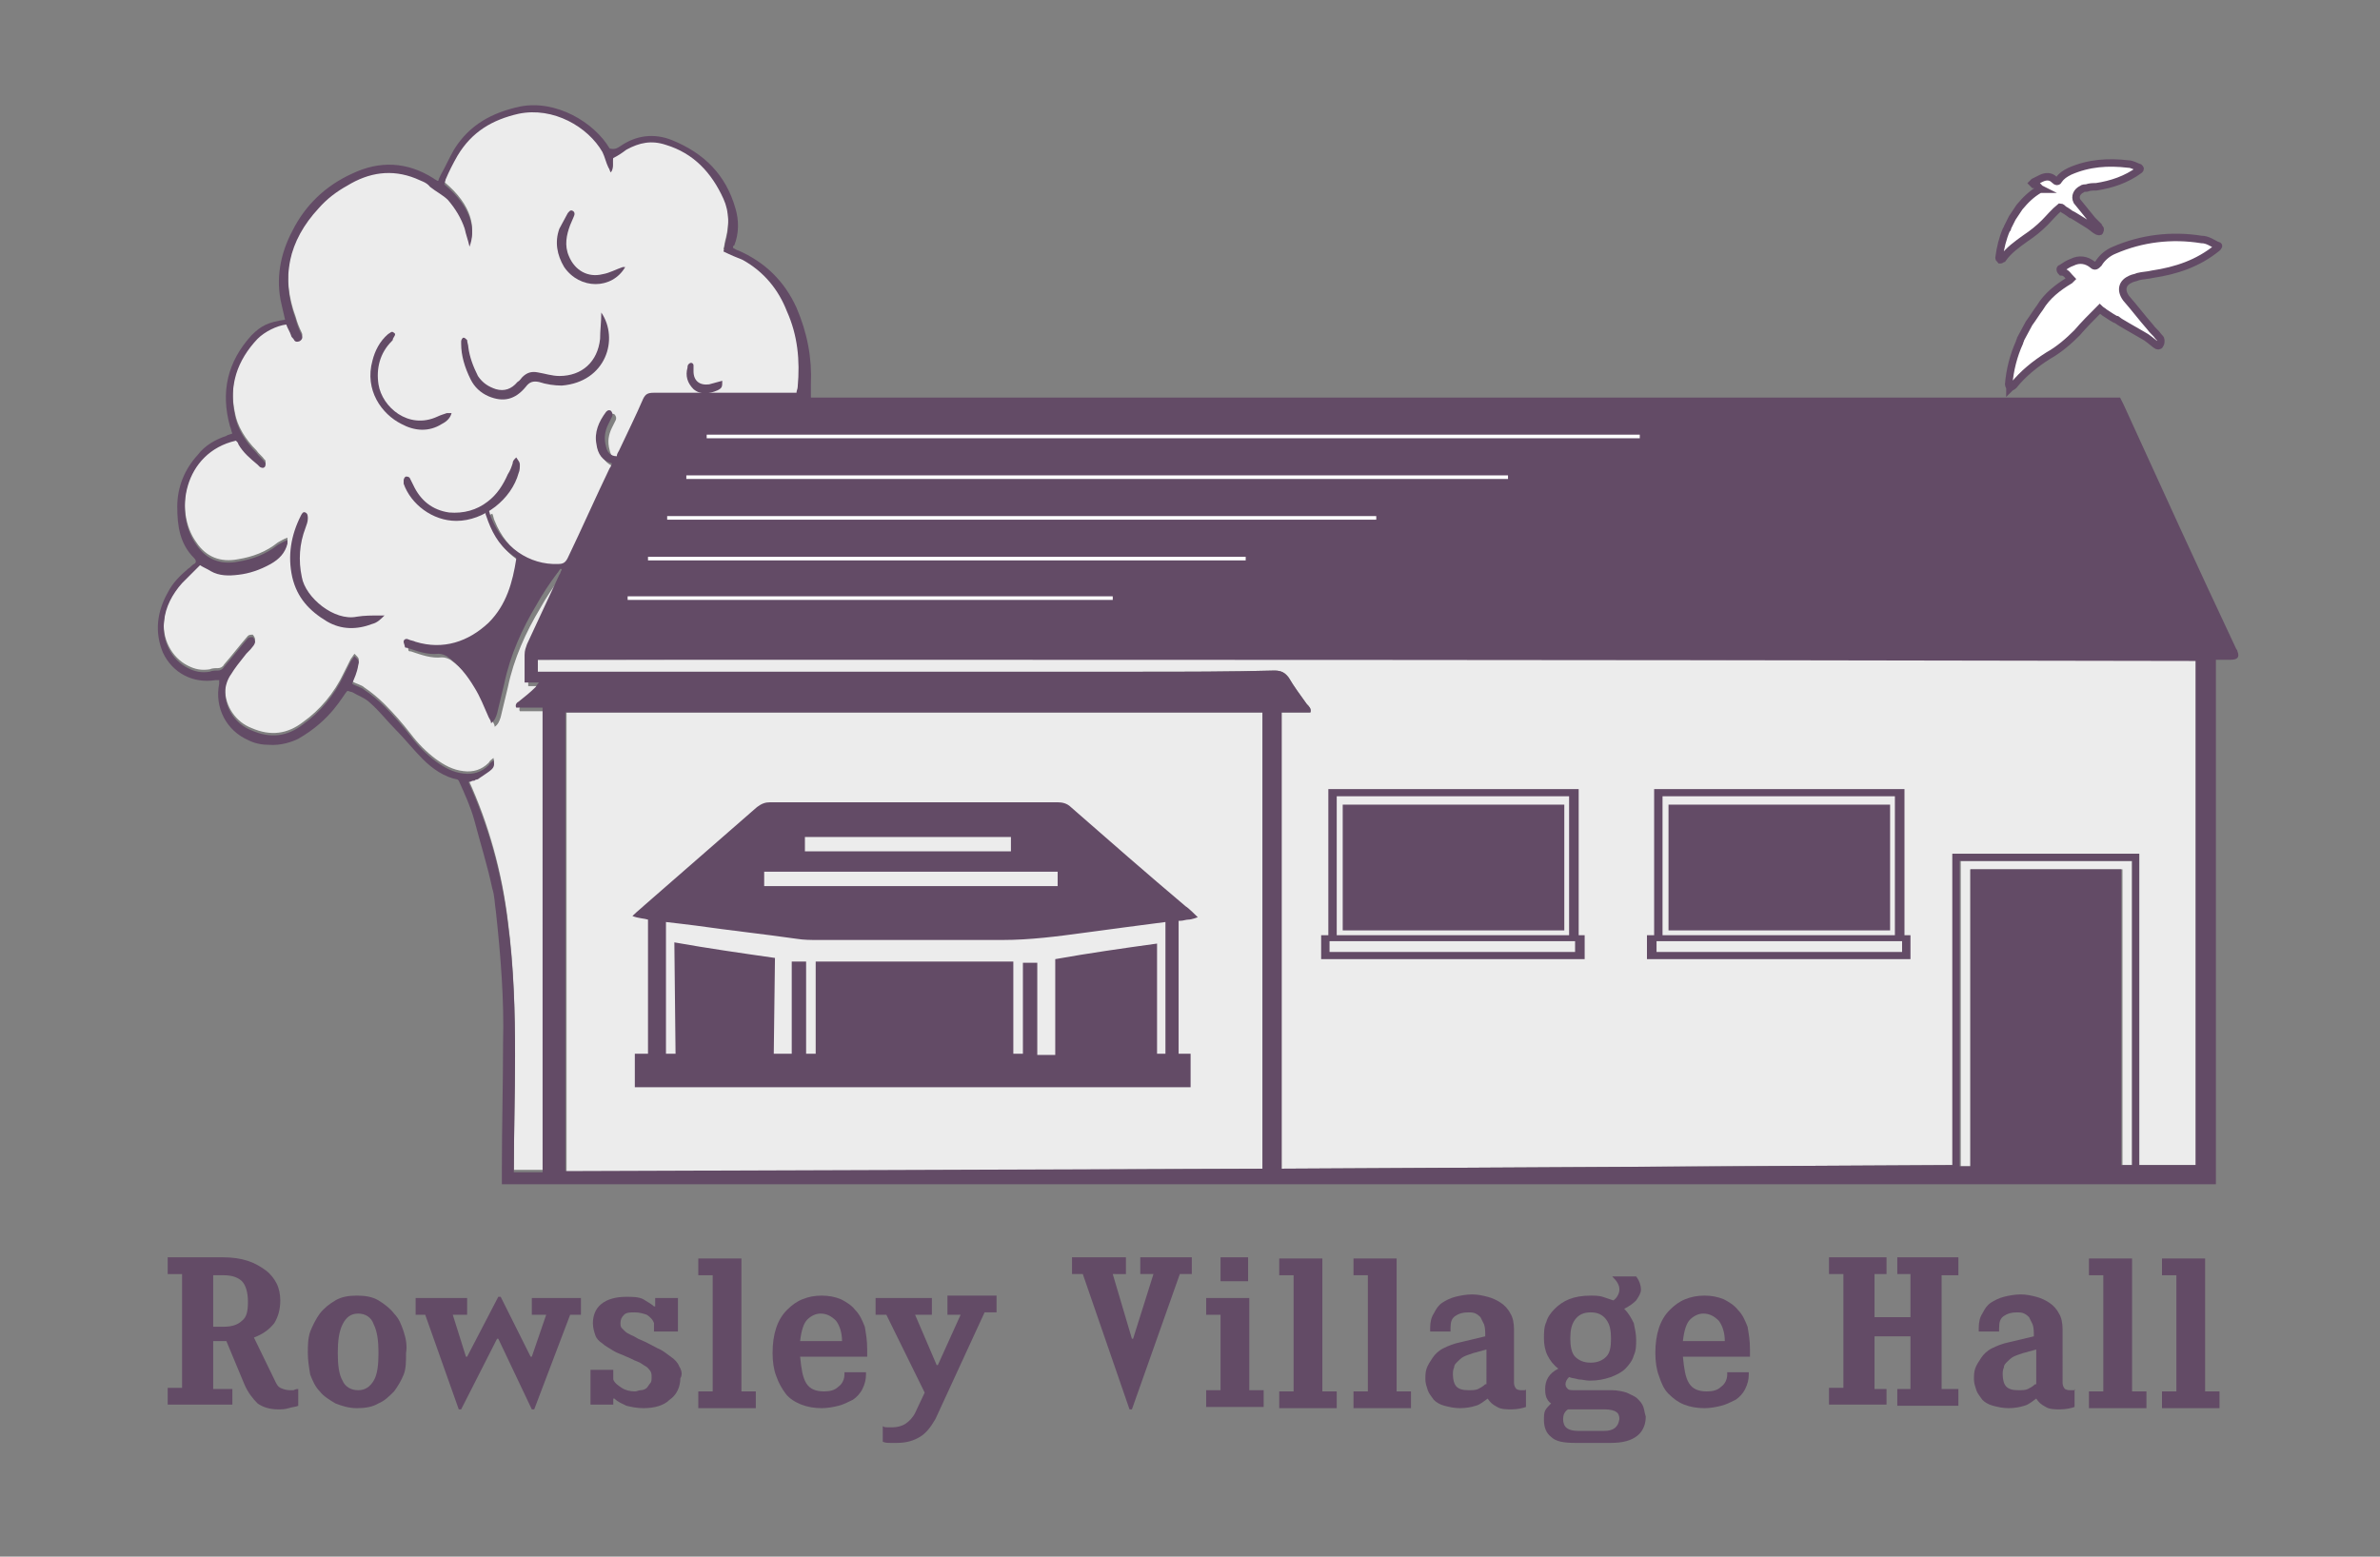 <?xml version="1.0" encoding="utf-8"?>
<!-- Generator: Adobe Illustrator 27.0.1, SVG Export Plug-In . SVG Version: 6.00 Build 0)  -->
<svg version="1.1" xmlns="http://www.w3.org/2000/svg" xmlns:xlink="http://www.w3.org/1999/xlink" x="0px" y="0px" width="198.7px"
	 height="130px" viewBox="0 0 198.7 130" style="enable-background:new 0 0 198.7 130;" xml:space="preserve">
<rect x="0" y="0" width="198.7" height="130" fill="#808080" stroke="none"/>
<style type="text/css">
	.st0{fill:#634B66;}
	.st1{opacity:0.85;fill:#FFFFFF;}
	.st2{fill:#FFFFFF;stroke:#634B66;stroke-width:0.624;stroke-miterlimit:10;}
	.st3{fill:#FFFFFF;}
</style>
<g id="Background">
</g>
<g id="Text_00000084491684430640456500000008387507245511023764_">
	<path class="st0" d="M184.1,116.1v-11h-3.6v1.4h1.2v9.7h-1.2v1.4h4.8v-1.4H184.1z"/>
	<path class="st0" d="M178,116.1v-11h-3.6v1.4h1.2v9.7h-1.2v1.4h4.8v-1.4H178z"/>
	<path class="st0" d="M173.1,116.1c-0.1,0-0.1,0-0.2,0c-0.2,0-0.3,0-0.5-0.1c-0.1-0.1-0.2-0.3-0.2-0.5V111c0-0.5-0.1-1-0.3-1.3
		c-0.2-0.4-0.5-0.7-0.8-0.9c-0.3-0.2-0.7-0.4-1.1-0.5c-0.4-0.1-0.8-0.2-1.3-0.2c-0.5,0-1,0.1-1.4,0.2c-0.4,0.1-0.8,0.3-1.1,0.5
		c-0.3,0.2-0.5,0.5-0.7,0.9c-0.2,0.3-0.3,0.7-0.3,1.2v0.3h1.7v-0.3c0-0.5,0.1-0.8,0.4-1c0.3-0.2,0.6-0.3,1.1-0.3
		c0.2,0,0.4,0,0.6,0.1c0.2,0.1,0.3,0.2,0.4,0.3c0.1,0.2,0.2,0.4,0.3,0.6c0.1,0.3,0.1,0.6,0.1,1l-2.1,0.5c-0.5,0.1-1,0.3-1.4,0.5
		c-0.4,0.2-0.7,0.5-0.9,0.8c-0.2,0.3-0.4,0.6-0.5,0.9c-0.1,0.3-0.1,0.6-0.1,0.9c0,0.3,0.1,0.6,0.2,0.9c0.1,0.3,0.3,0.5,0.5,0.8
		c0.2,0.2,0.5,0.4,0.9,0.5c0.4,0.1,0.8,0.2,1.3,0.2c0.5,0,1-0.1,1.3-0.2c0.4-0.1,0.7-0.4,1-0.6c0.2,0.3,0.4,0.5,0.8,0.7
		c0.3,0.2,0.8,0.2,1.2,0.2c0.5,0,0.9-0.1,1.2-0.2V116C173.3,116.1,173.2,116.1,173.1,116.1z M169.9,115.6c-0.2,0.2-0.4,0.3-0.6,0.4
		c-0.2,0.1-0.5,0.1-0.8,0.1c-0.5,0-0.8-0.1-1-0.3c-0.2-0.2-0.3-0.6-0.3-1c0-0.2,0-0.4,0.1-0.6c0-0.2,0.1-0.3,0.3-0.5
		c0.1-0.1,0.3-0.3,0.5-0.4c0.2-0.1,0.5-0.2,0.8-0.3l1.1-0.3V115.6z"/>
	<path class="st0" d="M163.5,106.5V105h-5.1v1.4h1.1v3.6h-3v-3.6h1V105h-4.8v1.4h1.2v9.5h-1.2v1.4h4.8V116h-1v-4.4h3v4.4h-1.1v1.4
		h5.1V116h-1.4v-9.5H163.5z"/>
	<path class="st0" d="M145.9,110.8c-0.2-0.5-0.4-1-0.8-1.4c-0.3-0.4-0.8-0.7-1.2-0.9c-0.5-0.2-1-0.3-1.6-0.3c-0.6,0-1.1,0.1-1.6,0.3
		c-0.5,0.2-0.9,0.5-1.3,0.9c-0.4,0.4-0.7,0.9-0.9,1.5c-0.2,0.6-0.3,1.3-0.3,2.1c0,0.7,0.1,1.4,0.3,1.9c0.2,0.6,0.4,1.1,0.8,1.5
		c0.4,0.4,0.8,0.7,1.3,0.9c0.5,0.2,1.1,0.3,1.7,0.3c0.5,0,1-0.1,1.4-0.2c0.4-0.1,0.8-0.3,1.2-0.5c0.3-0.2,0.6-0.5,0.8-0.9
		c0.2-0.4,0.3-0.8,0.3-1.2v-0.2h-1.8v0.2c0,0.4-0.2,0.8-0.5,1c-0.3,0.3-0.7,0.4-1.2,0.4c-0.7,0-1.2-0.2-1.5-0.7
		c-0.3-0.5-0.4-1.2-0.5-2.2h5.6c0-0.1,0-0.2,0-0.3c0-0.1,0-0.2,0-0.3C146.1,111.9,146,111.4,145.9,110.8z M140.5,112
		c0.1-0.9,0.3-1.5,0.6-1.8c0.3-0.3,0.7-0.5,1.1-0.5c0.5,0,0.9,0.2,1.3,0.6c0.3,0.4,0.5,1,0.5,1.7H140.5z"/>
	<path class="st0" d="M137.2,117.5c-0.1-0.3-0.3-0.5-0.5-0.7c-0.2-0.2-0.5-0.3-0.9-0.5c-0.3-0.1-0.8-0.2-1.2-0.2h-3.1
		c-0.3,0-0.5,0-0.6-0.1c-0.1-0.1-0.2-0.2-0.2-0.4c0-0.2,0.1-0.4,0.3-0.6c0.2,0.1,0.5,0.1,0.8,0.2c0.3,0,0.6,0.1,0.9,0.1
		c0.7,0,1.2-0.1,1.8-0.3c0.5-0.2,0.9-0.4,1.2-0.7c0.3-0.3,0.6-0.7,0.7-1.1c0.2-0.4,0.2-0.9,0.2-1.3c0-0.5-0.1-0.9-0.2-1.4
		c-0.2-0.4-0.4-0.8-0.8-1.2c0.4-0.2,0.7-0.4,1-0.7c0.2-0.3,0.4-0.6,0.4-0.9c0-0.3-0.1-0.7-0.4-1.1h-2c0.4,0.4,0.6,0.7,0.6,1.1
		c0,0.3-0.2,0.7-0.5,0.9c-0.3-0.1-0.6-0.2-0.9-0.3c-0.3-0.1-0.7-0.1-1-0.1c-0.7,0-1.3,0.1-1.8,0.3c-0.5,0.2-0.9,0.5-1.2,0.8
		c-0.3,0.3-0.6,0.7-0.7,1.1c-0.2,0.4-0.2,0.9-0.2,1.4c0,0.5,0.1,1,0.3,1.4c0.2,0.4,0.5,0.8,0.9,1.1c-0.8,0.4-1.1,1-1.1,1.7
		c0,0.2,0,0.4,0.1,0.7c0.1,0.2,0.2,0.4,0.4,0.5c-0.2,0.2-0.4,0.4-0.5,0.6c-0.1,0.2-0.1,0.5-0.1,0.8c0,0.6,0.2,1.1,0.6,1.4
		c0.4,0.4,1.1,0.5,2,0.5h3c1,0,1.7-0.2,2.2-0.6c0.5-0.4,0.7-1,0.7-1.6C137.3,118,137.3,117.8,137.2,117.5z M131.5,110.2
		c0.3-0.4,0.7-0.6,1.3-0.6c0.6,0,1,0.2,1.3,0.6c0.3,0.4,0.4,0.9,0.4,1.6c0,0.7-0.1,1.2-0.4,1.5c-0.3,0.3-0.7,0.5-1.3,0.5
		c-0.6,0-1-0.2-1.3-0.5c-0.3-0.3-0.4-0.9-0.4-1.5C131.1,111.1,131.2,110.6,131.5,110.2z M133.9,119.5h-2.1c-0.9,0-1.3-0.3-1.3-1
		c0-0.3,0.1-0.6,0.4-0.8h3.1c0.4,0,0.8,0.1,0.9,0.2c0.2,0.1,0.3,0.3,0.3,0.6C135.1,119.2,134.7,119.5,133.9,119.5z"/>
	<path class="st0" d="M127.3,116.1c-0.1,0-0.1,0-0.2,0c-0.2,0-0.3,0-0.5-0.1c-0.1-0.1-0.2-0.3-0.2-0.5V111c0-0.5-0.1-1-0.3-1.3
		c-0.2-0.4-0.5-0.7-0.8-0.9c-0.3-0.2-0.7-0.4-1.1-0.5c-0.4-0.1-0.8-0.2-1.3-0.2c-0.5,0-1,0.1-1.4,0.2c-0.4,0.1-0.8,0.3-1.1,0.5
		c-0.3,0.2-0.5,0.5-0.7,0.9c-0.2,0.3-0.3,0.7-0.3,1.2v0.3h1.7v-0.3c0-0.5,0.1-0.8,0.4-1c0.3-0.2,0.6-0.3,1.1-0.3
		c0.2,0,0.4,0,0.6,0.1c0.2,0.1,0.3,0.2,0.4,0.3c0.1,0.2,0.2,0.4,0.3,0.6c0.1,0.3,0.1,0.6,0.1,1l-2.1,0.5c-0.5,0.1-1,0.3-1.4,0.5
		c-0.4,0.2-0.7,0.5-0.9,0.8c-0.2,0.3-0.4,0.6-0.5,0.9c-0.1,0.3-0.1,0.6-0.1,0.9c0,0.3,0.1,0.6,0.2,0.9c0.1,0.3,0.3,0.5,0.5,0.8
		c0.2,0.2,0.5,0.4,0.9,0.5c0.4,0.1,0.8,0.2,1.3,0.2c0.5,0,1-0.1,1.3-0.2c0.4-0.1,0.7-0.4,1-0.6c0.2,0.3,0.4,0.5,0.8,0.7
		c0.3,0.2,0.8,0.2,1.2,0.2c0.5,0,0.9-0.1,1.2-0.2V116C127.4,116.1,127.3,116.1,127.3,116.1z M124,115.6c-0.2,0.2-0.4,0.3-0.6,0.4
		c-0.2,0.1-0.5,0.1-0.8,0.1c-0.5,0-0.8-0.1-1-0.3c-0.2-0.2-0.3-0.6-0.3-1c0-0.2,0-0.4,0.1-0.6c0-0.2,0.1-0.3,0.3-0.5
		c0.1-0.1,0.3-0.3,0.5-0.4c0.2-0.1,0.5-0.2,0.8-0.3l1.1-0.3V115.6z"/>
	<path class="st0" d="M116.6,116.1v-11H113v1.4h1.2v9.7H113v1.4h4.8v-1.4H116.6z"/>
	<path class="st0" d="M110.4,116.1v-11h-3.6v1.4h1.2v9.7h-1.2v1.4h4.8v-1.4H110.4z"/>
	<path class="st0" d="M104.3,116.1v-7.7h-3.6v1.4h1.2v6.3h-1.2v1.4h4.8v-1.4H104.3z M101.9,105v2h2.3v-2H101.9z"/>
	<path class="st0" d="M95.2,105v1.4h1.1l-1.7,5.4h-0.1l-1.6-5.4H94V105h-4.5v1.4h0.9l3.9,11.3h0.2l4-11.3h1V105H95.2z"/>
	<path class="st0" d="M79.1,108.4v1.4h1.1l-1.9,4.2h-0.1l-1.8-4.2h1.4v-1.4h-4.7v1.4h0.9l3.2,6.5l-0.8,1.7c-0.2,0.4-0.5,0.7-0.8,0.9
		c-0.3,0.2-0.7,0.3-1.1,0.3c-0.1,0-0.2,0-0.4,0c-0.1,0-0.3,0-0.4-0.1v1.3c0.2,0.1,0.4,0.1,0.6,0.1c0.2,0,0.4,0,0.6,0
		c0.8,0,1.4-0.2,1.9-0.5c0.5-0.3,0.9-0.8,1.3-1.5l4.1-8.9h1v-1.4H79.1z"/>
	<path class="st0" d="M72.2,110.8c-0.2-0.5-0.4-1-0.8-1.4c-0.3-0.4-0.8-0.7-1.2-0.9c-0.5-0.2-1-0.3-1.6-0.3c-0.6,0-1.1,0.1-1.6,0.3
		c-0.5,0.2-0.9,0.5-1.3,0.9c-0.4,0.4-0.7,0.9-0.9,1.5c-0.2,0.6-0.3,1.3-0.3,2.1c0,0.7,0.1,1.4,0.3,1.9c0.2,0.6,0.5,1.1,0.8,1.5
		c0.3,0.4,0.8,0.7,1.3,0.9c0.5,0.2,1.1,0.3,1.7,0.3c0.5,0,1-0.1,1.4-0.2c0.4-0.1,0.8-0.3,1.2-0.5c0.3-0.2,0.6-0.5,0.8-0.9
		c0.2-0.4,0.3-0.8,0.3-1.2v-0.2h-1.8v0.2c0,0.4-0.2,0.8-0.5,1c-0.3,0.3-0.7,0.4-1.2,0.4c-0.7,0-1.2-0.2-1.5-0.7
		c-0.3-0.5-0.4-1.2-0.5-2.2h5.6c0-0.1,0-0.2,0-0.3c0-0.1,0-0.2,0-0.3C72.4,111.9,72.3,111.4,72.2,110.8z M66.8,112
		c0.1-0.9,0.3-1.5,0.6-1.8c0.3-0.3,0.7-0.5,1.1-0.5c0.5,0,0.9,0.2,1.3,0.6c0.3,0.4,0.5,1,0.5,1.7H66.8z"/>
	<path class="st0" d="M61.9,116.1v-11h-3.6v1.4h1.2v9.7h-1.2v1.4h4.8v-1.4H61.9z"/>
	<path class="st0" d="M56.7,114.1c-0.1-0.3-0.4-0.6-0.7-0.8c-0.3-0.2-0.6-0.5-1.1-0.7c-0.4-0.2-0.9-0.5-1.4-0.7
		c-0.3-0.1-0.5-0.3-0.8-0.4c-0.2-0.1-0.4-0.2-0.5-0.3c-0.1-0.1-0.2-0.2-0.3-0.3c-0.1-0.1-0.1-0.3-0.1-0.4c0-0.3,0.1-0.5,0.3-0.7
		c0.2-0.2,0.5-0.2,0.9-0.2c0.4,0,0.7,0.1,1,0.2c0.3,0.2,0.5,0.4,0.6,0.7v0.7h2v-2.8h-1.9v0.7h-0.1c-0.2-0.2-0.6-0.4-0.9-0.6
		c-0.4-0.2-0.9-0.2-1.4-0.2c-0.9,0-1.6,0.2-2.1,0.6c-0.5,0.4-0.7,1-0.7,1.6c0,0.4,0.1,0.7,0.2,1c0.1,0.3,0.3,0.5,0.6,0.7
		c0.2,0.2,0.6,0.4,0.9,0.6c0.3,0.2,0.7,0.3,1.1,0.5c0.3,0.1,0.6,0.3,0.9,0.4c0.3,0.1,0.5,0.3,0.7,0.4c0.2,0.1,0.3,0.3,0.4,0.4
		c0.1,0.2,0.1,0.3,0.1,0.5c0,0.2,0,0.4-0.1,0.5c-0.1,0.1-0.2,0.3-0.3,0.4c-0.1,0.1-0.3,0.2-0.5,0.2c-0.2,0-0.3,0.1-0.5,0.1
		c-0.4,0-0.8-0.1-1.1-0.3c-0.3-0.2-0.6-0.4-0.7-0.7v-0.8h-1.9v2.9h1.9v-0.5h0.1c0.3,0.3,0.6,0.4,1,0.6c0.4,0.1,0.9,0.2,1.4,0.2
		c0.9,0,1.7-0.2,2.2-0.7c0.6-0.4,0.9-1.1,0.9-1.8C57,114.8,56.9,114.4,56.7,114.1z"/>
	<path class="st0" d="M44.4,108.4v1.4h1.2l-1.2,3.5h-0.1l-2.5-5h-0.2l-2.6,5h-0.1l-1.1-3.5H39v-1.4h-4.3v1.4h0.8l2.8,7.9h0.2l3-5.9
		h0.1l2.8,5.9h0.2l3-7.9h0.9v-1.4H44.4z"/>
	<path class="st0" d="M33.7,111.2c-0.2-0.6-0.4-1.1-0.8-1.5c-0.3-0.4-0.8-0.8-1.3-1.1c-0.5-0.3-1.1-0.4-1.8-0.4
		c-0.7,0-1.3,0.1-1.8,0.4c-0.5,0.3-0.9,0.6-1.3,1.1c-0.3,0.4-0.6,1-0.8,1.5c-0.2,0.6-0.2,1.2-0.2,1.8c0,0.6,0.1,1.2,0.2,1.8
		c0.2,0.5,0.4,1,0.8,1.4c0.3,0.4,0.8,0.7,1.3,1c0.5,0.2,1.1,0.4,1.8,0.4c0.7,0,1.3-0.1,1.8-0.4c0.5-0.2,0.9-0.6,1.3-1
		c0.3-0.4,0.6-0.9,0.8-1.4c0.2-0.5,0.2-1.1,0.2-1.8C34,112.4,33.9,111.8,33.7,111.2z M31.2,115.3c-0.3,0.5-0.7,0.8-1.3,0.8
		c-0.6,0-1.1-0.3-1.3-0.8c-0.3-0.5-0.4-1.3-0.4-2.3c0-1,0.1-1.8,0.4-2.4c0.3-0.6,0.7-0.9,1.3-0.9c0.6,0,1.1,0.3,1.3,0.9
		c0.3,0.6,0.4,1.4,0.4,2.4C31.6,114,31.5,114.8,31.2,115.3z"/>
	<path class="st0" d="M24.5,116.1c-0.1,0-0.2,0-0.3,0c-0.3,0-0.6-0.1-0.8-0.2c-0.2-0.1-0.3-0.3-0.4-0.5l-1.8-3.7
		c0.8-0.3,1.3-0.7,1.7-1.2c0.3-0.5,0.5-1.1,0.5-1.9c0-0.5-0.1-1-0.3-1.4c-0.2-0.4-0.5-0.8-0.9-1.1c-0.4-0.3-0.9-0.6-1.5-0.8
		c-0.6-0.2-1.3-0.3-2.1-0.3h-4.6v1.4h1.2v9.5h-1.2v1.4h5.4V116h-1.6v-4h1.1l1.5,3.6c0.3,0.7,0.7,1.2,1.1,1.6c0.4,0.3,1,0.5,1.7,0.5
		c0.3,0,0.6,0,0.9-0.1c0.3-0.1,0.6-0.1,0.8-0.2V116C24.8,116,24.7,116,24.5,116.1z M20.2,110.3c-0.3,0.3-0.8,0.5-1.5,0.5h-0.9v-4.3
		h0.9c0.7,0,1.2,0.2,1.5,0.5s0.5,0.9,0.5,1.7C20.7,109.5,20.6,110,20.2,110.3z"/>
</g>
<g id="Background_Layer">
	<path class="st1" d="M66.9,32.6c0,0.2-0.1,0.3-0.1,0.5c-0.2,0-0.4,0-0.5,0c-3.8,0-7.6,0-11.4,0c-0.5,0-0.7,0.1-0.9,0.5
		c-0.6,1.4-1.3,2.8-2,4.3c-0.1,0.2-0.2,0.3-0.2,0.5c-0.5,0-0.8-0.3-0.9-0.8c-0.2-0.7-0.1-1.3,0.2-1.9c0.1-0.2,0.2-0.4,0.3-0.6
		c0.1-0.2,0-0.4-0.1-0.5c-0.2-0.1-0.3,0-0.4,0.1c-0.6,0.8-1,1.7-0.8,2.7c0.1,0.8,0.5,1.4,1.3,1.6c-0.1,0.2-0.1,0.3-0.2,0.4
		c-1.2,2.5-2.3,5-3.5,7.5c-0.2,0.4-0.4,0.5-0.8,0.5c-2.4,0.1-4.6-1.4-5.6-3.9c-0.1-0.2-0.1-0.4-0.2-0.6c-0.3,0.1-0.3,0.3-0.2,0.5
		c0.4,1.2,1,2.4,2.1,3.2c0.1,0.1,0.3,0.2,0.4,0.3c0,0,0,0,0,0.1c-0.3,1.9-0.8,3.8-2.3,5.3c-1.7,1.6-3.8,2.3-6.1,1.6
		c-0.2-0.1-0.4-0.1-0.6-0.2c-0.2-0.1-0.4,0-0.4,0.2c0,0.1,0.1,0.3,0.1,0.4c0,0.1,0.1,0.1,0.2,0.1c0.9,0.3,1.7,0.6,2.6,0.5
		c0.3,0,0.5,0.1,0.7,0.2c1,0.7,1.7,1.6,2.3,2.6c0.5,0.8,0.8,1.6,1.2,2.5c0.1,0.2,0.2,0.3,0.2,0.5c0.3-0.2,0.4-0.5,0.5-0.8
		c0.2-0.8,0.4-1.7,0.6-2.5c0.5-2.4,1.5-4.6,2.7-6.6c0.5-0.9,1.1-1.8,1.7-2.6c0.1-0.1,0.2-0.3,0.3-0.4c0,0,0.1,0,0.1,0.1
		c-0.1,0.1-0.1,0.3-0.2,0.4c-0.9,1.9-1.8,3.9-2.7,5.8c-0.1,0.3-0.2,0.5-0.2,0.9c0,0.7,0,1.5,0,2.3h1.2c-0.2,0.2-0.2,0.3-0.3,0.4
		c-0.4,0.4-0.9,0.8-1.4,1.2c-0.2,0.1-0.3,0.3-0.2,0.5h2.2v38.3l-2.7,0c0-3.2,0.1-6.5,0.1-9.7c0-3.6-0.1-7.3-0.6-11.1
		c-0.5-4.1-1.6-8.1-3.3-11.8l0.1,0c0.1,0,0.2-0.1,0.3-0.1c0,0,0.1,0,0.1,0c0,0,0,0,0,0c0,0,0.1-0.1,0.2-0.1h0c0.1,0,0.2-0.1,0.2-0.1
		c1-0.7,1.4-0.8,1.2-1.5c-0.1,0.1-0.3,0.2-0.4,0.4c-0.6,0.6-1.3,0.8-2.1,0.7c-0.9-0.1-1.6-0.5-2.3-1c-0.8-0.6-1.5-1.3-2.1-2.1
		c-0.7-0.9-1.4-1.7-2.2-2.5c-0.5-0.5-1.1-1-1.7-1.4c-0.2-0.2-0.7-0.3-1-0.5c0.2-0.5,0.4-0.9,0.5-1.5c0.1-0.4,0.1-0.4-0.3-0.8
		c-0.1,0.1-0.2,0.3-0.3,0.4c-0.2,0.4-0.4,0.8-0.6,1.2c-0.8,1.7-2,3.1-3.4,4.1c-1.3,1-2.7,1.2-4.3,0.5c-1.3-0.5-2.2-1.8-2.2-3.2
		c0-0.5,0.2-1.1,0.5-1.5c0.3-0.5,0.7-1,1.1-1.5c0.2-0.3,0.5-0.5,0.7-0.8c0.1-0.1,0.2-0.3,0.2-0.4c0-0.1-0.1-0.3-0.2-0.4
		c-0.1,0-0.3,0-0.4,0.1c-0.7,0.8-1.3,1.6-2,2.4c-0.1,0.2-0.3,0.3-0.5,0.3c-0.2,0-0.5,0-0.7,0.1c-0.7,0.1-1.2,0-1.8-0.3
		c-1.4-0.7-2.2-2.3-2-3.9c0.1-1.2,0.7-2.3,1.5-3.2c0.5-0.5,1-1,1.5-1.5c0.3,0.2,0.6,0.3,0.9,0.5c0.7,0.4,1.5,0.4,2.3,0.3
		c0.9-0.1,1.8-0.4,2.7-0.9c0.7-0.4,1.2-0.9,1.4-1.7c0-0.1,0-0.1,0-0.3c-0.3,0.1-0.6,0.3-0.8,0.4c-1,0.8-2.1,1.2-3.3,1.4
		c-1.5,0.3-2.7-0.2-3.5-1.4c-1.9-2.6-1.1-7.7,3.3-8.7c0.1,0.1,0.2,0.2,0.2,0.3c0.4,0.7,1,1.2,1.6,1.7c0.1,0.1,0.1,0.1,0.2,0.2
		c0.2,0.1,0.3,0.1,0.4,0c0.1-0.1,0.1-0.4,0-0.4c-0.2-0.3-0.5-0.5-0.7-0.8c-0.9-0.9-1.6-2-1.8-3.2c-0.5-2.4,0.2-4.5,1.9-6.3
		c0.6-0.6,1.6-1.1,2.4-1.2c0.1,0.3,0.3,0.6,0.4,0.9c0,0.1,0.1,0.2,0.2,0.3c0.1,0.2,0.2,0.3,0.5,0.2c0.2-0.1,0.3-0.3,0.2-0.5
		c-0.2-0.4-0.4-0.9-0.5-1.3c-1.3-3.5-0.6-6.6,1.9-9.3c0.7-0.8,1.5-1.4,2.4-1.9c1.8-1.1,3.7-1.4,5.7-0.6c0.4,0.2,0.9,0.3,1.2,0.7
		c0.5,0.4,1.1,0.7,1.5,1.1c0.6,0.7,1.1,1.5,1.4,2.4c0.1,0.5,0.3,1,0.4,1.5c0.5-1.3,0.3-3.2-2.1-5.2c0-0.1,0.1-0.3,0.1-0.4
		c0.3-0.7,0.6-1.3,1-2c1.2-2,2.9-3,5.1-3.5c2.9-0.6,5.8,1.1,7,3.2c0.2,0.4,0.3,0.9,0.5,1.3c0.1,0.1,0.1,0.3,0.2,0.4
		c0.3-0.4,0.1-0.8,0.2-1.2c0.4-0.2,0.7-0.4,1.1-0.7c1.1-0.6,2.1-0.8,3.3-0.4c2.3,0.7,3.8,2.3,4.8,4.5c0.5,1.1,0.5,2.3,0.2,3.5
		c-0.1,0.3-0.1,0.6-0.2,0.9c0.6,0.3,1.1,0.5,1.6,0.7c1.8,1,3,2.5,3.7,4.3C66.8,28.3,67,30.4,66.9,32.6z"/>
	<polygon class="st1" points="105.4,59.5 105.4,97.6 47.3,97.9 47.3,59.5 	"/>
	<rect x="58.5" y="37.2" class="st1" width="110.1" height="1.3"/>
	<rect x="54.7" y="43.1" class="st1" width="118" height="1.3"/>
	<rect x="51.5" y="49.3" class="st1" width="124.5" height="1.3"/>
	<polygon class="st1" points="178,71.9 178,97.3 177.2,97.3 177.2,72.6 164.5,72.6 164.5,97.4 163.7,97.4 163.7,71.9 	"/>
	<path class="st1" d="M183.5,55.1v42.2l-4.9,0v-26H163v26h-0.2L107,97.6V59.5h2.4c0.1-0.3-0.1-0.5-0.3-0.7c-0.5-0.7-1.1-1.5-1.5-2.2
		c-0.3-0.4-0.6-0.6-1.2-0.6c-3.7,0.1-7.5,0.1-11.3,0.1c-16.5,0-33,0-49.6,0h-0.6v-1c0,0,0,0,0,0c0,0,0,0,0,0
		C91.3,55,137.4,55.1,183.5,55.1z"/>
</g>
<g id="Building">
	<path class="st0" d="M186.8,54.4c0-0.1-0.1-0.2-0.1-0.2c-3.2-6.8-6.3-13.6-9.4-20.4c-0.1-0.2-0.2-0.4-0.3-0.6H67.7
		c0-0.4,0-0.8,0-1.1c0.1-2.2-0.3-4.3-1.2-6.4c-1-2.2-2.6-3.8-4.9-4.8c-0.1,0-0.2-0.1-0.4-0.2c0-0.1,0-0.2,0.1-0.2
		c0.4-1,0.4-2.1,0.1-3.1c-0.8-2.8-2.6-4.6-5.3-5.7c-1.5-0.6-3-0.4-4.3,0.5c-0.3,0.2-0.5,0.3-0.9,0.2c-1.3-2.2-4.5-4.1-7.5-3.5
		c-2.3,0.5-4.2,1.5-5.5,3.6c-0.4,0.7-0.7,1.4-1.1,2.1c-0.1,0.2-0.2,0.4-0.2,0.5c-0.1,0-0.1,0-0.1,0c-0.1-0.1-0.2-0.1-0.3-0.2
		c-2.2-1.4-4.5-1.5-6.8-0.4c-2.2,1-3.9,2.6-5,4.8c-1,1.9-1.4,4-0.9,6.1c0.1,0.4,0.2,0.9,0.3,1.3c-1.4,0.2-2,0.5-2.8,1.3
		c-2,2.2-2.6,4.7-1.8,7.6c0.1,0.2,0.1,0.4,0.2,0.6c-0.2,0.1-0.4,0.1-0.5,0.2c-0.9,0.3-1.8,0.8-2.4,1.6c-1.1,1.2-1.7,2.7-1.7,4.3
		c0,1.6,0.2,3.1,1.4,4.3c0.2,0.2,0.2,0.4,0,0.5c-0.2,0.1-0.3,0.3-0.5,0.4c-0.7,0.6-1.3,1.2-1.7,2c-0.9,1.6-1.1,3.3-0.4,5
		c0.8,1.7,2.5,2.6,4.4,2.3c0.1,0,0.2,0,0.3,0c0,0.1,0,0.2,0,0.3c-0.4,2,0.6,3.9,2.4,4.7c0.2,0.1,0.8,0.4,1.7,0.4
		c1.1,0.1,2.1-0.3,2.5-0.5c2.8-1.6,3.7-3.6,4.1-4l0,0l0,0c0.1,0,0.3,0.1,0.4,0.1c0.5,0.3,1.1,0.5,1.5,0.9c0.8,0.7,1.4,1.5,2.1,2.2
		c0.8,0.8,1.5,1.7,2.3,2.5c0.8,0.8,1.8,1.5,2.9,1.7c0,0,0.1,0.1,0.1,0.1c0.5,1.1,1,2.2,1.3,3.3c0.5,1.9,1.1,3.8,1.5,5.7
		c0.2,0.6,0.2,1.3,0.3,1.9c0.4,3.7,0.7,7.4,0.6,11c0,3.5-0.1,7-0.1,10.5v0.2c0,0.2,0,0.5,0,0.7v0.4h143.1V55.1c0.5,0,0.9,0,1.2,0
		C186.8,55.1,187,54.9,186.8,54.4z M45.6,97.9l-2.7,0c0-3.2,0.1-6.5,0.1-9.7c0-3.6-0.1-7.3-0.6-11.1c-0.5-4.1-1.6-8.1-3.3-11.8
		l0.1,0c0.1,0,0.2-0.1,0.3-0.1c0,0,0.1,0,0.1,0c0,0,0,0,0,0c0,0,0.1-0.1,0.2-0.1h0c0.1,0,0.2-0.1,0.2-0.1c1-0.7,1.4-0.8,1.2-1.5
		c-0.1,0.1-0.3,0.2-0.4,0.4c-0.6,0.6-1.3,0.8-2.1,0.7c-0.9-0.1-1.6-0.5-2.3-1c-0.8-0.6-1.5-1.3-2.1-2.1c-0.7-0.9-1.4-1.7-2.2-2.5
		c-0.5-0.5-1.1-1-1.7-1.4c-0.2-0.2-0.7-0.3-1-0.5c0.2-0.5,0.4-0.9,0.5-1.5c0.1-0.4,0.1-0.4-0.3-0.8c-0.1,0.1-0.2,0.3-0.3,0.4
		c-0.2,0.4-0.4,0.8-0.6,1.2c-0.8,1.7-2,3.1-3.4,4.1c-1.3,1-2.7,1.2-4.3,0.5c-1.3-0.5-2.2-1.8-2.2-3.2c0-0.5,0.2-1.1,0.5-1.5
		c0.3-0.5,0.7-1,1.1-1.5c0.2-0.3,0.5-0.5,0.7-0.8c0.1-0.1,0.2-0.3,0.2-0.4c0-0.1-0.1-0.3-0.2-0.4c-0.1,0-0.3,0-0.4,0.1
		c-0.7,0.8-1.3,1.6-2,2.4c-0.1,0.2-0.3,0.3-0.5,0.3c-0.2,0-0.5,0-0.7,0.1c-0.7,0.1-1.2,0-1.8-0.3c-1.4-0.7-2.2-2.3-2-3.9
		c0.1-1.2,0.7-2.3,1.5-3.2c0.5-0.5,1-1,1.5-1.5c0.3,0.2,0.6,0.3,0.9,0.5c0.7,0.4,1.5,0.4,2.3,0.3c0.9-0.1,1.8-0.4,2.7-0.9
		c0.7-0.4,1.2-0.9,1.4-1.7c0-0.1,0-0.1,0-0.3c-0.3,0.1-0.6,0.3-0.8,0.4c-1,0.8-2.1,1.2-3.3,1.4c-1.5,0.3-2.7-0.2-3.5-1.4
		c-1.9-2.6-1.1-7.7,3.3-8.7c0.1,0.1,0.2,0.2,0.2,0.3c0.4,0.7,1,1.2,1.6,1.7c0.1,0.1,0.1,0.1,0.2,0.2c0.2,0.1,0.3,0.1,0.4,0
		c0.1-0.1,0.1-0.4,0-0.4c-0.2-0.3-0.5-0.5-0.7-0.8c-0.9-0.9-1.6-2-1.8-3.2c-0.5-2.4,0.2-4.5,1.9-6.3c0.6-0.6,1.6-1.1,2.4-1.2
		c0.1,0.3,0.3,0.6,0.4,0.9c0,0.1,0.1,0.2,0.2,0.3c0.1,0.2,0.2,0.3,0.5,0.2c0.2-0.1,0.3-0.3,0.2-0.5c-0.2-0.4-0.4-0.9-0.5-1.3
		c-1.3-3.5-0.6-6.6,1.9-9.3c0.7-0.8,1.5-1.4,2.4-1.9c1.8-1.1,3.7-1.4,5.7-0.6c0.4,0.2,0.9,0.3,1.2,0.7c0.5,0.4,1.1,0.7,1.5,1.1
		c0.6,0.7,1.1,1.5,1.4,2.4c0.1,0.5,0.3,1,0.4,1.5c0.5-1.3,0.3-3.2-2.1-5.2c0-0.1,0.1-0.3,0.1-0.4c0.3-0.7,0.6-1.3,1-2
		c1.2-2,2.9-3,5.1-3.5c2.9-0.6,5.8,1.1,7,3.2c0.2,0.4,0.3,0.9,0.5,1.3c0.1,0.1,0.1,0.3,0.2,0.4c0.3-0.4,0.1-0.8,0.2-1.2
		c0.4-0.2,0.7-0.4,1.1-0.7c1.1-0.6,2.1-0.8,3.3-0.4c2.3,0.7,3.8,2.3,4.8,4.5c0.5,1.1,0.5,2.3,0.2,3.5c-0.1,0.3-0.1,0.6-0.2,0.9
		c0.6,0.3,1.1,0.5,1.6,0.7c1.8,1,3,2.5,3.7,4.3c0.9,2,1.1,4.1,0.9,6.3c0,0.2-0.1,0.3-0.1,0.5c-0.2,0-0.4,0-0.5,0
		c-3.8,0-7.6,0-11.4,0c-0.5,0-0.7,0.1-0.9,0.5c-0.6,1.4-1.3,2.8-2,4.3c-0.1,0.2-0.2,0.3-0.2,0.5c-0.5,0-0.8-0.3-0.9-0.8
		c-0.2-0.7-0.1-1.3,0.2-1.9c0.1-0.2,0.2-0.4,0.3-0.6c0.1-0.2,0-0.4-0.1-0.5c-0.2-0.1-0.3,0-0.4,0.1c-0.6,0.8-1,1.7-0.8,2.7
		c0.1,0.8,0.5,1.4,1.3,1.6c-0.1,0.2-0.1,0.3-0.2,0.4c-1.2,2.5-2.3,5-3.5,7.5c-0.2,0.4-0.4,0.5-0.8,0.5c-2.4,0.1-4.6-1.4-5.6-3.9
		c-0.1-0.2-0.1-0.4-0.2-0.6c-0.3,0.1-0.3,0.3-0.2,0.5c0.4,1.2,1,2.4,2.1,3.2c0.1,0.1,0.3,0.2,0.4,0.3c0,0,0,0,0,0.1
		c-0.3,1.9-0.8,3.8-2.3,5.3c-1.7,1.6-3.8,2.3-6.1,1.6c-0.2-0.1-0.4-0.1-0.6-0.2c-0.2-0.1-0.4,0-0.4,0.2c0,0.1,0.1,0.3,0.1,0.4
		c0,0.1,0.1,0.1,0.2,0.1c0.9,0.3,1.7,0.6,2.6,0.5c0.3,0,0.5,0.1,0.7,0.2c1,0.7,1.7,1.6,2.3,2.6c0.5,0.8,0.8,1.6,1.2,2.5
		c0.1,0.2,0.2,0.3,0.2,0.5c0.3-0.2,0.4-0.5,0.5-0.8c0.2-0.8,0.4-1.7,0.6-2.5c0.5-2.4,1.5-4.6,2.7-6.6c0.5-0.9,1.1-1.8,1.7-2.6
		c0.1-0.1,0.2-0.3,0.3-0.4c0,0,0.1,0,0.1,0.1c-0.1,0.1-0.1,0.3-0.2,0.4c-0.9,1.9-1.8,3.9-2.7,5.8c-0.1,0.3-0.2,0.5-0.2,0.9
		c0,0.7,0,1.5,0,2.3h1.2c-0.2,0.2-0.2,0.3-0.3,0.4c-0.4,0.4-0.9,0.8-1.4,1.2c-0.2,0.1-0.3,0.3-0.2,0.5h2.2V97.9z M105.4,97.6
		l-58.2,0.2V59.5h58.2V97.6z M178,97.3l-0.9,0V72.6h-12.6v24.8l-0.9,0V71.9H178V97.3z M183.5,97.3l-4.9,0v-26H163v26h-0.2L107,97.6
		V59.5h2.4c0.1-0.3-0.1-0.5-0.3-0.7c-0.5-0.7-1.1-1.5-1.5-2.2c-0.3-0.4-0.6-0.6-1.2-0.6c-3.7,0.1-7.5,0.1-11.3,0.1
		c-16.5,0-33,0-49.6,0h-0.6v-1c0,0,0,0,0,0c0,0,0,0,0,0c46.1,0,92.3,0,138.4,0.1V97.3z"/>
	<path class="st0" d="M39.3,31.7c0.3,0.6,0.8,1.1,1.5,1.4c1.2,0.5,2.2,0.3,3.1-0.8c0.3-0.4,0.6-0.5,1.1-0.4c0.6,0.2,1.3,0.3,1.9,0.3
		c3.7-0.3,4.8-3.9,3.3-6.1c0,0.8-0.1,1.5-0.1,2.2c-0.2,1.9-1.5,3.1-3.4,3.1c-0.6,0-1.2-0.2-1.8-0.3c-0.5-0.1-0.9,0-1.3,0.4
		c-0.1,0.1-0.2,0.3-0.4,0.4c-0.5,0.6-1.1,0.8-1.8,0.6c-0.6-0.2-1.1-0.5-1.5-1.1c-0.4-0.8-0.7-1.6-0.8-2.4c0-0.2-0.1-0.4-0.1-0.6
		c-0.1-0.1-0.2-0.2-0.3-0.2c-0.1,0-0.2,0.2-0.2,0.3c0,0.1,0,0.1,0,0.2C38.5,29.7,38.8,30.7,39.3,31.7z"/>
	<path class="st0" d="M31.7,51.4c-0.6,0-1.3,0-1.9,0.1c-1.9,0.4-4.3-1.6-4.6-3.3c-0.3-1.4-0.2-2.8,0.3-4.1c0.1-0.3,0.2-0.5,0.2-0.8
		c0-0.2,0-0.4-0.2-0.5c-0.2-0.1-0.3,0.1-0.4,0.3c-0.8,1.6-1.1,3.3-0.7,5.1c0.4,1.7,1.4,2.8,2.9,3.7c1.2,0.7,2.5,0.7,3.8,0.2
		c0.4-0.1,0.7-0.4,1-0.7C31.8,51.4,31.8,51.4,31.7,51.4z"/>
	<path class="st0" d="M52.2,22.3c-0.1,0-0.2,0-0.2,0c-0.6,0.2-1.1,0.5-1.7,0.6c-1.2,0.3-2.3-0.3-2.8-1.5c-0.4-0.9-0.2-1.8,0.1-2.6
		c0.1-0.2,0.2-0.5,0.3-0.7c0.1-0.2,0.1-0.4-0.1-0.5c-0.2-0.1-0.3,0.1-0.4,0.2c-0.2,0.4-0.5,0.9-0.7,1.3c-0.4,1.1-0.2,2.2,0.4,3.2
		C48.4,24.2,51.1,24.2,52.2,22.3z"/>
	<path class="st0" d="M38.1,43.5c2.3,0,4.6-1.8,5.2-4c0.1-0.2,0.1-0.5,0.1-0.7c0-0.2-0.1-0.3-0.3-0.6c-0.2,0.2-0.3,0.3-0.3,0.5
		c-0.1,0.3-0.2,0.6-0.4,0.9c-0.4,0.9-0.9,1.7-1.7,2.3c-0.9,0.7-2,1-3.2,0.9c-1.4-0.2-2.4-1-3-2.3c-0.1-0.2-0.2-0.4-0.3-0.6
		c-0.1-0.1-0.2-0.1-0.3-0.1c-0.1,0-0.2,0.2-0.2,0.3c0,0.1,0,0.2,0,0.3C34.3,42.1,36.1,43.5,38.1,43.5z"/>
	<path class="st0" d="M36.9,35.4c0.4-0.2,0.7-0.5,0.8-0.9c-0.2,0-0.3,0-0.4,0c-0.3,0.1-0.6,0.2-0.8,0.3c-2.4,1.1-4.6-0.8-4.9-2.7
		c-0.2-1.3,0.1-2.6,1.1-3.6c0.1-0.1,0.1-0.1,0.1-0.2c0.1-0.2,0.3-0.4,0.1-0.5c-0.2-0.2-0.3,0-0.5,0.1c-0.7,0.6-1.1,1.4-1.3,2.2
		c-0.7,2.5,0.8,4.5,2.4,5.3C34.6,36,35.8,36.1,36.9,35.4z"/>
	<path class="st0" d="M57.9,32.5c0.6,0.5,1.3,0.4,2,0.1c0.4-0.2,0.4-0.3,0.4-0.8c-0.4,0.1-0.7,0.2-1.1,0.3c-0.8,0.1-1.3-0.3-1.3-1.1
		c0-0.2,0-0.3,0-0.5c0-0.1-0.1-0.2-0.2-0.2c-0.1,0-0.2,0.1-0.2,0.1c-0.1,0.1-0.1,0.2-0.1,0.3C57.2,31.4,57.4,32,57.9,32.5z"/>
	<path id="Bird_00000081632953578417327610000017769354909168919483_" class="st2" d="M177.9,23.3c0.2-0.1,0.4-0.1,0.6-0.2
		c0.4-0.1,0.8-0.1,1.2-0.2c2-0.3,3.8-0.9,5.4-2.2c0.1-0.1,0.2-0.2,0-0.2c-0.4-0.2-0.8-0.5-1.3-0.5c-2.5-0.4-5-0.1-7.3,0.9
		c-0.5,0.2-1,0.6-1.3,1.1c-0.2,0.2-0.3,0.3-0.5,0.1c-0.5-0.4-1.1-0.5-1.7-0.2c-0.3,0.1-0.6,0.3-0.9,0.5c-0.1,0-0.1,0.1-0.1,0.1
		c0,0.1,0.1,0.2,0.1,0.2c0.4,0,0.6,0.4,0.8,0.6c0,0-0.1,0.1-0.1,0.1c-1,0.6-1.9,1.3-2.5,2.3c-0.3,0.4-0.6,0.9-0.9,1.3l-0.7,1.3
		c0,0.1-0.1,0.2-0.1,0.3c-0.5,1.1-0.8,2.3-0.9,3.5c0,0.1,0.1,0.2,0.1,0.3c0.1-0.1,0.2-0.1,0.3-0.2c0.8-1,1.8-1.8,2.9-2.5
		c0.9-0.5,1.7-1.2,2.4-1.9c0.6-0.7,1.2-1.3,1.9-2c0.1,0.1,0.3,0.2,0.4,0.3c0.3,0.2,0.9,0.6,1,0.6c0.1,0.1,1.5,0.9,2.2,1.3
		c0.4,0.2,0.7,0.5,1.1,0.8c0.1,0.1,0.3,0.1,0.3,0c0.1-0.1,0.1-0.2,0.1-0.4c0-0.1-0.1-0.2-0.2-0.3c-0.2-0.3-0.5-0.5-0.7-0.8
		c-0.7-0.8-1.3-1.6-2-2.4C177,24.2,177.2,23.6,177.9,23.3z"/>
	<path class="st0" d="M98.5,76.9c0.3,0,0.5-0.1,0.7-0.1c0.3,0,0.8-0.2,0.8-0.2c-0.1-0.1-0.8-0.8-1-0.9c-3.2-2.7-6.4-5.5-9.6-8.3
		c-0.3-0.3-0.7-0.4-1.1-0.4c-8,0-16,0-24,0c-0.4,0-0.7,0.1-1.1,0.4c-3.1,2.7-6.3,5.5-9.4,8.2c-0.2,0.2-0.6,0.5-1,0.9
		c0.5,0.2,1,0.2,1.3,0.3V88h-1.1v2.8h46.4V88h-1V76.9z M67.2,69.9h17.2v1.2H67.2V69.9z M63.8,72.8h24.5V74H63.8V72.8z M97.2,88h-0.6
		c0-2.7,0-5.4,0-8v-1.2c-2.9,0.4-5.7,0.8-8.5,1.3v8h-1.5v-7.7h-1.2V88h-0.8v-2.4c0-0.8,0-1.6,0-2.4v-2.5h0v-0.4H68.1V88h-0.8v-7.7
		h-1.2V88h-1.5l0.1-8c-2.8-0.4-5.6-0.8-8.4-1.3l0.1,9.3h-0.8V77c0.9,0.1,1.7,0.2,2.5,0.3c2.8,0.4,5.6,0.7,8.4,1.1
		c0.6,0.1,1.2,0.1,1.8,0.1c5.1,0,10.3,0,15.4,0c2.3,0,4.6-0.3,6.8-0.6c2.2-0.3,4.5-0.6,6.8-0.9V88z"/>
	<path id="window_right_2_" class="st0" d="M139.3,67.2v10.5h18.5V67.2H139.3z M139.3,67.2v10.5h18.5V67.2H139.3z M139.3,67.2v10.5
		h18.5V67.2H139.3z M139.3,67.2v10.5h18.5V67.2H139.3z M139.3,67.2v10.5h18.5V67.2H139.3z M139.3,67.2v10.5h18.5V67.2H139.3z
		 M139.3,67.2v10.5h18.5V67.2H139.3z M139.3,67.2v10.5h18.5V67.2H139.3z M139.3,67.2v10.5h18.5V67.2H139.3z M139.3,67.2v10.5h18.5
		V67.2H139.3z M139.3,67.2v10.5h18.5V67.2H139.3z M139.3,67.2v10.5h18.5V67.2H139.3z M139.3,67.2v10.5h18.5V67.2H139.3z M139.3,67.2
		v10.5h18.5V67.2H139.3z M139.3,67.2v10.5h18.5V67.2H139.3z M139.3,67.2v10.5h18.5V67.2H139.3z M139.3,67.2v10.5h18.5V67.2H139.3z
		 M139.3,67.2v10.5h18.5V67.2H139.3z M139.3,67.2v10.5h18.5V67.2H139.3z M139.3,67.2v10.5h18.5V67.2H139.3z M139.3,67.2v10.5h18.5
		V67.2H139.3z M139.3,67.2v10.5h18.5V67.2H139.3z M139.3,67.2v10.5h18.5V67.2H139.3z M139.3,67.2v10.5h18.5V67.2H139.3z M139.3,67.2
		v10.5h18.5V67.2H139.3z M139.3,67.2v10.5h18.5V67.2H139.3z M139.3,67.2v10.5h18.5V67.2H139.3z M139.3,67.2v10.5h18.5V67.2H139.3z
		 M139.3,67.2v10.5h18.5V67.2H139.3z M159,78.1V65.9h-20.9v12.2h-0.6v2h22v-2H159z M138.8,66.5h19.4v11.6h-19.4V66.5z M158.8,79.5
		h-20.5v-0.9h20.5V79.5z M139.3,77.6h18.5V67.2h-18.5V77.6z M139.3,67.2v10.5h18.5V67.2H139.3z M139.3,67.2v10.5h18.5V67.2H139.3z
		 M139.3,67.2v10.5h18.5V67.2H139.3z M139.3,67.2v10.5h18.5V67.2H139.3z M139.3,67.2v10.5h18.5V67.2H139.3z M139.3,67.2v10.5h18.5
		V67.2H139.3z M139.3,67.2v10.5h18.5V67.2H139.3z M139.3,67.2v10.5h18.5V67.2H139.3z M139.3,67.2v10.5h18.5V67.2H139.3z M139.3,67.2
		v10.5h18.5V67.2H139.3z M139.3,67.2v10.5h18.5V67.2H139.3z M139.3,67.2v10.5h18.5V67.2H139.3z M139.3,67.2v10.5h18.5V67.2H139.3z
		 M139.3,67.2v10.5h18.5V67.2H139.3z M139.3,67.2v10.5h18.5V67.2H139.3z M139.3,67.2v10.5h18.5V67.2H139.3z M139.3,67.2v10.5h18.5
		V67.2H139.3z M139.3,67.2v10.5h18.5V67.2H139.3z M139.3,67.2v10.5h18.5V67.2H139.3z M139.3,67.2v10.5h18.5V67.2H139.3z M139.3,67.2
		v10.5h18.5V67.2H139.3z M139.3,67.2v10.5h18.5V67.2H139.3z M139.3,67.2v10.5h18.5V67.2H139.3z M139.3,67.2v10.5h18.5V67.2H139.3z
		 M139.3,67.2v10.5h18.5V67.2H139.3z M139.3,67.2v10.5h18.5V67.2H139.3z M139.3,67.2v10.5h18.5V67.2H139.3z"/>
	<path id="window_left" class="st0" d="M112.1,67.2v10.5h18.5V67.2H112.1z M112.1,67.2v10.5h18.5V67.2H112.1z M112.1,67.2v10.5h18.5
		V67.2H112.1z M112.1,67.2v10.5h18.5V67.2H112.1z M112.1,67.2v10.5h18.5V67.2H112.1z M112.1,67.2v10.5h18.5V67.2H112.1z M112.1,67.2
		v10.5h18.5V67.2H112.1z M112.1,67.2v10.5h18.5V67.2H112.1z M112.1,67.2v10.5h18.5V67.2H112.1z M112.1,67.2v10.5h18.5V67.2H112.1z
		 M112.1,67.2v10.5h18.5V67.2H112.1z M112.1,67.2v10.5h18.5V67.2H112.1z M112.1,67.2v10.5h18.5V67.2H112.1z M112.1,67.2v10.5h18.5
		V67.2H112.1z M112.1,67.2v10.5h18.5V67.2H112.1z M112.1,67.2v10.5h18.5V67.2H112.1z M112.1,67.2v10.5h18.5V67.2H112.1z M112.1,67.2
		v10.5h18.5V67.2H112.1z M112.1,67.2v10.5h18.5V67.2H112.1z M112.1,67.2v10.5h18.5V67.2H112.1z M112.1,67.2v10.5h18.5V67.2H112.1z
		 M112.1,67.2v10.5h18.5V67.2H112.1z M112.1,67.2v10.5h18.5V67.2H112.1z M112.1,67.2v10.5h18.5V67.2H112.1z M112.1,67.2v10.5h18.5
		V67.2H112.1z M112.1,67.2v10.5h18.5V67.2H112.1z M112.1,67.2v10.5h18.5V67.2H112.1z M112.1,67.2v10.5h18.5V67.2H112.1z M112.1,67.2
		v10.5h18.5V67.2H112.1z M131.8,78.1V65.9h-20.9v12.2h-0.6v2h22v-2H131.8z M111.6,66.5H131v11.6h-19.4V66.5z M131.5,79.5H111v-0.9
		h20.5V79.5z M112.1,77.6h18.5V67.2h-18.5V77.6z M112.1,67.2v10.5h18.5V67.2H112.1z M112.1,67.2v10.5h18.5V67.2H112.1z M112.1,67.2
		v10.5h18.5V67.2H112.1z M112.1,67.2v10.5h18.5V67.2H112.1z M112.1,67.2v10.5h18.5V67.2H112.1z M112.1,67.2v10.5h18.5V67.2H112.1z
		 M112.1,67.2v10.5h18.5V67.2H112.1z M112.1,67.2v10.5h18.5V67.2H112.1z M112.1,67.2v10.5h18.5V67.2H112.1z M112.1,67.2v10.5h18.5
		V67.2H112.1z M112.1,67.2v10.5h18.5V67.2H112.1z M112.1,67.2v10.5h18.5V67.2H112.1z M112.1,67.2v10.5h18.5V67.2H112.1z M112.1,67.2
		v10.5h18.5V67.2H112.1z M112.1,67.2v10.5h18.5V67.2H112.1z M112.1,67.2v10.5h18.5V67.2H112.1z M112.1,67.2v10.5h18.5V67.2H112.1z
		 M112.1,67.2v10.5h18.5V67.2H112.1z M112.1,67.2v10.5h18.5V67.2H112.1z M112.1,67.2v10.5h18.5V67.2H112.1z M112.1,67.2v10.5h18.5
		V67.2H112.1z M112.1,67.2v10.5h18.5V67.2H112.1z M112.1,67.2v10.5h18.5V67.2H112.1z M112.1,67.2v10.5h18.5V67.2H112.1z M112.1,67.2
		v10.5h18.5V67.2H112.1z M112.1,67.2v10.5h18.5V67.2H112.1z M112.1,67.2v10.5h18.5V67.2H112.1z"/>
	<rect x="59" y="36.3" class="st3" width="77.9" height="0.3"/>
	<rect x="57.3" y="39.7" class="st3" width="68.6" height="0.3"/>
	<rect x="55.7" y="43.1" class="st3" width="59.2" height="0.3"/>
	<rect x="54.1" y="46.5" class="st3" width="49.9" height="0.3"/>
	<path id="Bird_00000118391595373463438090000001236006908230666140_" class="st2" d="M173.8,15.8c0.1-0.1,0.3-0.1,0.4-0.1
		c0.3-0.1,0.5-0.1,0.8-0.1c1.3-0.2,2.5-0.6,3.6-1.4c0.1-0.1,0.1-0.1,0-0.2c-0.3-0.1-0.6-0.3-0.9-0.3c-1.7-0.2-3.3-0.1-4.9,0.6
		c-0.4,0.2-0.7,0.4-0.9,0.7c-0.1,0.2-0.2,0.2-0.4,0c-0.3-0.3-0.7-0.3-1.1-0.1c-0.2,0.1-0.4,0.2-0.6,0.3c0,0-0.1,0.1-0.1,0.1
		c0,0,0.1,0.1,0.1,0.1c0.3,0,0.4,0.3,0.6,0.4c0,0,0,0-0.1,0c-0.7,0.4-1.2,0.9-1.7,1.5c-0.2,0.3-0.4,0.6-0.6,0.9l-0.4,0.8
		c0,0.1,0,0.1-0.1,0.2c-0.3,0.7-0.5,1.5-0.6,2.3c0,0.1,0,0.1,0.1,0.2c0.1,0,0.1-0.1,0.2-0.1c0.5-0.7,1.2-1.2,1.9-1.7
		c0.6-0.4,1.1-0.8,1.6-1.3c0.4-0.4,0.8-0.9,1.3-1.3c0.1,0,0.2,0.1,0.3,0.2c0.2,0.1,0.6,0.4,0.6,0.4c0.1,0,1,0.6,1.5,0.9
		c0.3,0.2,0.5,0.4,0.7,0.5c0.1,0,0.2,0.1,0.2,0c0,0,0.1-0.2,0-0.2c0-0.1-0.1-0.1-0.1-0.2c-0.2-0.2-0.3-0.3-0.5-0.5
		c-0.4-0.5-0.9-1.1-1.3-1.6C173.2,16.4,173.4,16,173.8,15.8z"/>
	<rect x="52.4" y="49.8" class="st3" width="40.5" height="0.3"/>
</g>
</svg>
